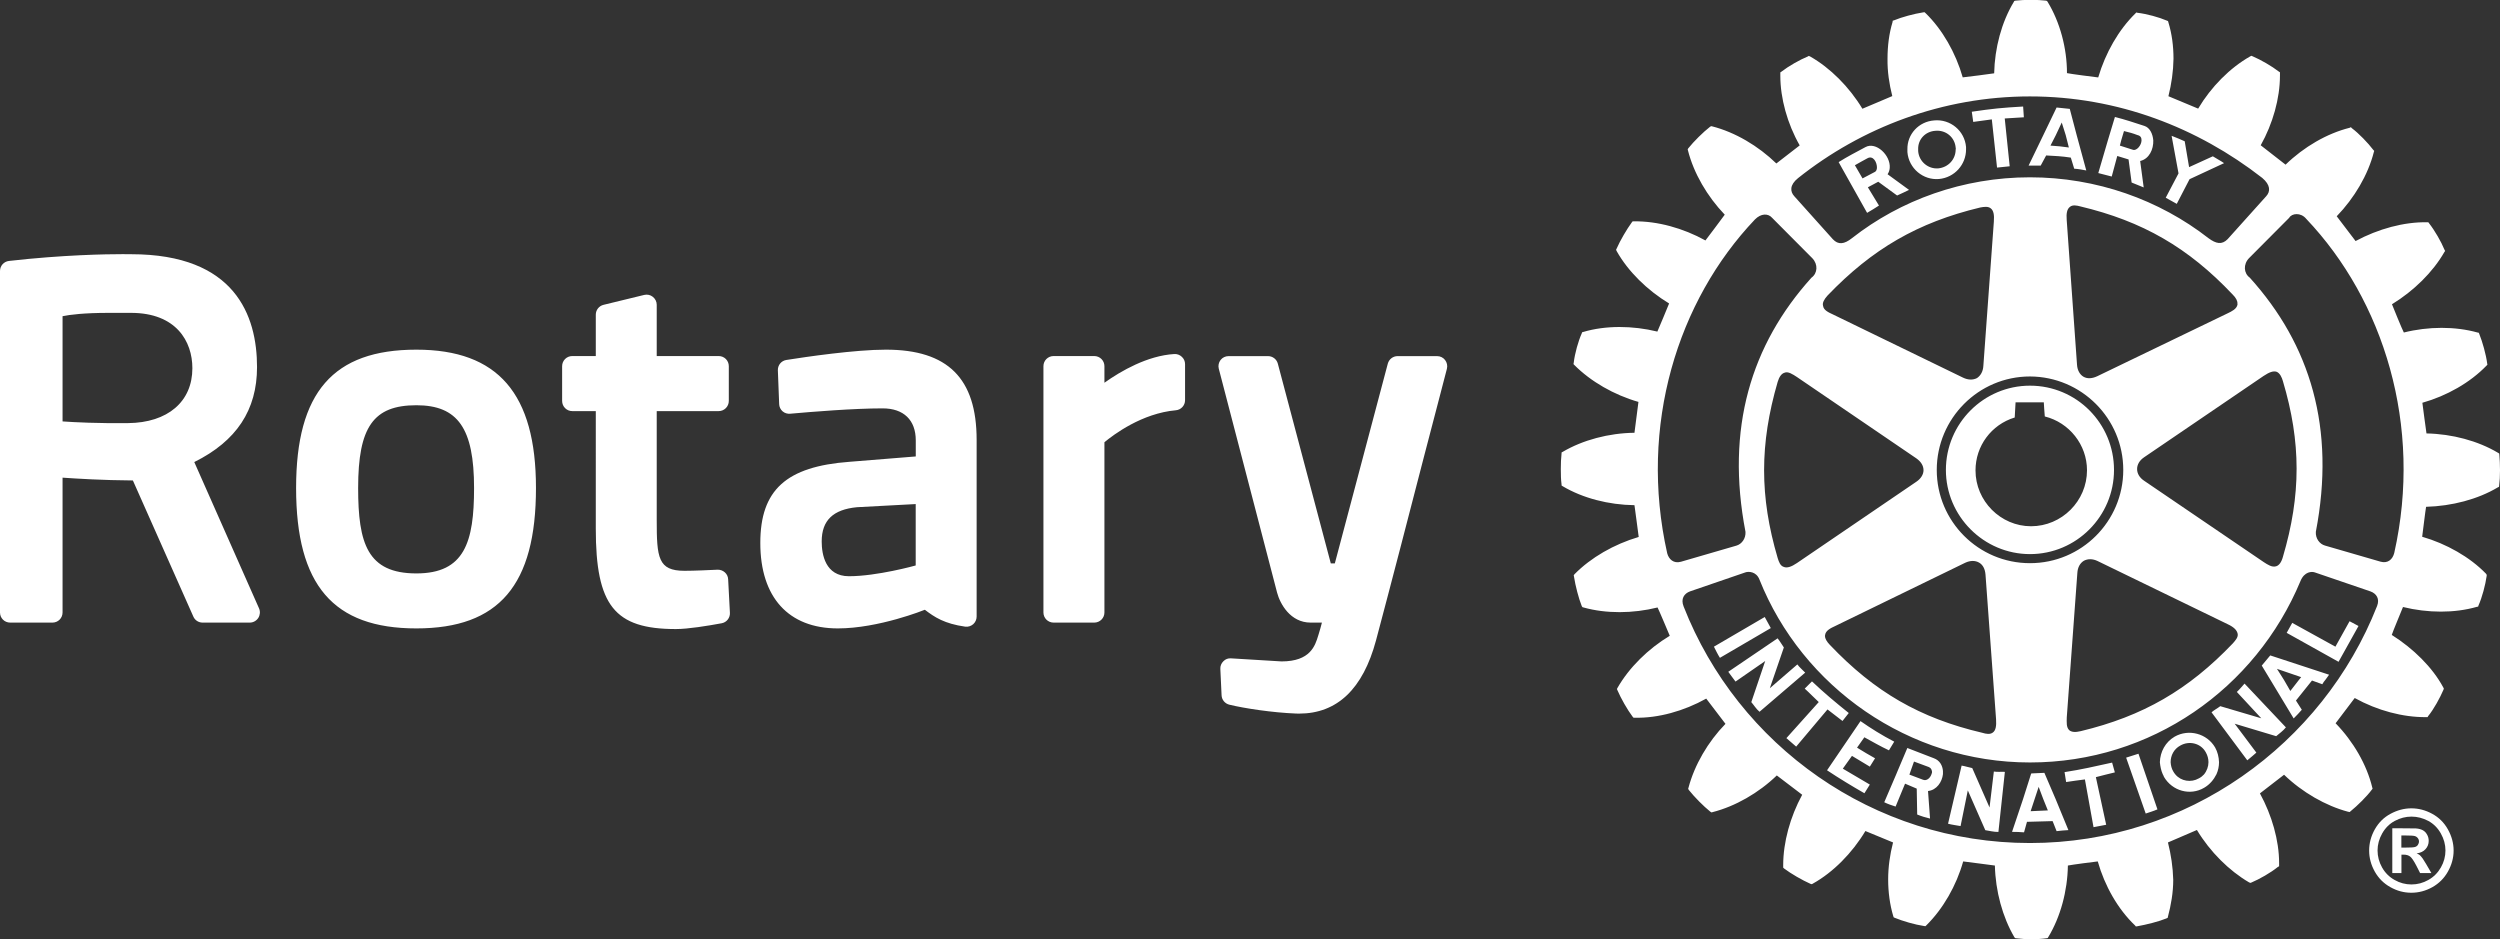 <?xml version="1.0" encoding="utf-8"?>
<!-- Generator: Adobe Illustrator 27.1.1, SVG Export Plug-In . SVG Version: 6.00 Build 0)  -->
<svg version="1.1" id="Layer_1" xmlns="http://www.w3.org/2000/svg" xmlns:xlink="http://www.w3.org/1999/xlink" x="0px" y="0px"
	 viewBox="0 0 383.23 144" style="enable-background:new 0 0 383.23 144;" xml:space="preserve">
<rect x="0" y="0" width="383.23" height="144" fill="#333333" stroke="none"/>
<style type="text/css">
	.st0{fill:#FFFFFF;}
</style>
<path class="st0" d="M111.62,88.81l0.27,5.13c0.04,0.77-0.5,1.46-1.26,1.6c-2.17,0.4-5.16,0.89-7.02,0.89
	c-9.41,0-12.28-3.6-12.28-15.4V63.02h-3.61c-0.86,0-1.55-0.7-1.55-1.56v-5.33c0-0.86,0.7-1.55,1.55-1.55h3.61v-6.34
	c0-0.72,0.49-1.34,1.18-1.51l6.24-1.52c0.46-0.11,0.95-0.01,1.32,0.29c0.38,0.3,0.6,0.74,0.6,1.22v7.86h9.5
	c0.86,0,1.55,0.69,1.55,1.55v5.33c0,0.86-0.69,1.56-1.55,1.56h-9.5v16.7c0,5.78,0.2,7.78,4.26,7.78c1.49,0,3.83-0.11,5.09-0.17
	C110.84,87.32,111.59,87.94,111.62,88.81 M82.16,74.81c0,14.88-5.66,21.52-18.34,21.52c-12.74,0-18.43-6.64-18.43-21.52
	c0-14.67,5.68-21.21,18.43-21.21C76.34,53.6,82.16,60.34,82.16,74.81 M72.67,74.81c0-9.14-2.48-12.69-8.84-12.69
	c-6.59,0-8.93,3.32-8.93,12.69c0,8.5,1.42,13.09,8.93,13.09C71.22,87.9,72.67,83.1,72.67,74.81 M221.52,55.19
	c-0.29-0.38-0.74-0.6-1.23-0.6h-6.05c-0.7,0-1.31,0.47-1.5,1.15l-8.12,30.62H204l-8.12-30.62c-0.18-0.68-0.8-1.15-1.5-1.15h-6.05
	c-0.48,0-0.94,0.22-1.23,0.6c-0.29,0.38-0.39,0.88-0.27,1.33l8.94,34.33c0.45,1.7,2.02,4.59,5.14,4.59h1.73
	c-0.15,0.57-0.31,1.19-0.48,1.71l-0.08,0.26c-0.48,1.58-1.21,3.98-5.63,3.98l-7.74-0.47c-0.44-0.04-0.86,0.12-1.17,0.44
	c-0.32,0.31-0.5,0.74-0.47,1.18l0.19,4.05c0.03,0.68,0.51,1.26,1.18,1.43c2.28,0.56,6.63,1.22,10.21,1.36
	c0.17,0.01,0.33,0.01,0.49,0.01c5.84,0,9.79-3.78,11.79-11.21c2.32-8.7,5.22-19.9,7.33-28.08c0.96-3.68,1.78-6.85,2.38-9.11
	l1.16-4.46C221.92,56.06,221.81,55.57,221.52,55.19 M39.71,93.26c0.21,0.48,0.16,1.03-0.12,1.47c-0.29,0.44-0.78,0.71-1.3,0.71
	h-7.24c-0.61,0-1.17-0.36-1.41-0.92l-9.27-20.87c-4.61-0.03-8.62-0.28-10.78-0.43v20.67c0,0.86-0.69,1.55-1.55,1.55H1.56
	C0.69,95.44,0,94.75,0,93.89V41.54c0-0.79,0.59-1.45,1.38-1.54c8.31-0.94,14.95-1.04,17.42-1.04c0.85,0,1.31,0.01,1.31,0.01
	c15.94,0,19.29,9.41,19.29,17.3c0,6.59-3.15,11.35-9.62,14.56L39.71,93.26z M20.08,47.96h-3.41c-3.81,0-5.98,0.28-7.08,0.51V64.6
	c1.82,0.13,5.33,0.31,10.04,0.26c6.09-0.06,9.86-3.29,9.86-8.42C29.49,52.34,27.02,47.96,20.08,47.96 M149.71,67.43v27.09
	c0,0.45-0.2,0.88-0.53,1.17c-0.35,0.3-0.8,0.43-1.23,0.37c-3.17-0.45-4.68-1.44-6.18-2.59c-0.06,0.03-7.08,2.86-13.34,2.86
	c-7.55,0-11.88-4.76-11.88-13.09c0-8.13,3.96-11.73,13.68-12.45l10.15-0.82v-2.46c0-3.12-1.85-4.91-5.08-4.91
	c-4.45,0-10.79,0.52-14.17,0.82c-0.42,0.04-0.85-0.09-1.17-0.37c-0.31-0.27-0.51-0.68-0.52-1.1l-0.2-5.18
	c-0.03-0.79,0.53-1.47,1.3-1.59c3.02-0.48,10.56-1.58,15.26-1.58C145.29,53.6,149.71,58,149.71,67.43 M131.37,77.75
	c-3.66,0.35-5.41,2.02-5.41,5.25c0,1.98,0.55,5.33,4.18,5.33c4.31,0,10.17-1.63,10.23-1.65v-9.41L131.37,77.75z M180.01,54.27
	c-4.12,0.25-8.18,2.6-10.71,4.4v-2.54c0-0.86-0.7-1.55-1.56-1.55h-6.23c-0.86,0-1.56,0.69-1.56,1.55v37.76
	c0,0.86,0.7,1.55,1.56,1.55h6.23c0.86,0,1.56-0.69,1.56-1.55v-26.1c1.41-1.17,5.76-4.44,10.95-4.9c0.8-0.07,1.41-0.74,1.41-1.54
	v-5.53c0-0.43-0.17-0.83-0.49-1.12C180.86,54.4,180.43,54.24,180.01,54.27"/>
<g>
	<path class="st0" d="M280.14,108.75l-4.8,5.7l-1.5-1.3l4.96-5.53c-0.79-0.73-1.39-1.38-2.15-2.06l1.11-1.11
		c1.89,1.79,3.55,3.17,5.64,4.85l-0.96,1.22C281.69,109.93,280.91,109.36,280.14,108.75 M270.52,94.58l-7.79,4.55
		c0.28,0.54,0.58,1.19,0.92,1.71l7.8-4.56C271.08,95.6,270.86,95.23,270.52,94.58 M275.52,101.85l-4.22,3.65l2.15-6.25
		c-0.38-0.54-0.56-0.91-0.96-1.4l-7.56,5.13c0.34,0.51,0.75,0.98,1.11,1.5l4.55-3.15l-2.13,6.3c0.37,0.42,0.74,1.05,1.26,1.48l7-6
		C276.33,102.69,275.86,102.32,275.52,101.85 M285.79,113.02c1.23,0.67,2.43,1.37,3.77,2l0.81-1.33c-1.86-0.96-3.61-2.06-5.17-3.15
		l-5.13,7.54c1.95,1.29,3.73,2.37,5.73,3.52l0.83-1.33l-4.14-2.44l1.4-1.96l2.74,1.65l0.8-1.28c-0.88-0.48-1.8-1.04-2.76-1.63
		L285.79,113.02z M311.18,84.94c-7.09,0-12.89-5.82-12.89-12.9c0-7.13,5.79-12.92,12.89-12.92c7.14,0,12.88,5.79,12.88,12.92
		C324.06,79.15,318.29,84.94,311.18,84.94 M311.34,80.67c4.71,0,8.58-3.87,8.58-8.58c0-3.91-2.72-7.32-6.47-8.25
		c-0.05-0.38-0.15-2.17-0.15-2.17h-4.33c0,0-0.1,1.94-0.13,2.33c-3.59,1.09-6.01,4.37-6.01,8.1
		C302.82,76.8,306.69,80.67,311.34,80.67 M292.39,23.32V22.9c-0.05-2.33,1.74-4.26,4.09-4.44c2.48-0.24,4.69,1.58,4.9,4.08v0.36
		c0,2.33-1.76,4.32-4.15,4.54C294.82,27.65,292.6,25.83,292.39,23.32 M294.04,23.16c0.12,1.61,1.54,2.78,3.09,2.65
		c1.53-0.16,2.66-1.38,2.66-2.91c0.05-0.08,0-0.16,0-0.26c-0.13-1.61-1.52-2.75-3.13-2.59c-1.53,0.11-2.68,1.32-2.62,2.86V23.16z
		 M312.82,25.39c-0.76-0.01-1.11-0.01-1.85-0.01l2.25-4.66l2.04-4.24l2.02,0.21l1.06,4.03l1.47,5.41c-0.68-0.13-1.21-0.23-1.85-0.27
		l-0.52-1.7c-1.34-0.21-2.54-0.27-3.78-0.33L312.82,25.39z M314.32,22.32c0.98,0.05,1.9,0.16,2.82,0.29l-0.48-1.89l-0.61-1.94
		l-0.91,1.94L314.32,22.32z M305.33,18.3l0.8,7.39l1.94-0.2l-0.76-7.33l2.93-0.18l-0.11-1.65c-3.28,0.19-4.62,0.32-7.87,0.8
		l0.22,1.56L305.33,18.3z M305.64,118.27l-0.66,5.51l-2.65-6.04c-0.62-0.12-1.01-0.28-1.63-0.38l-2.08,8.91
		c0.64,0.17,1.26,0.24,1.92,0.36l1.11-5.47l2.68,6.1c0.61,0.09,1.3,0.28,2.01,0.27l0.99-9.21
		C306.82,118.28,306.2,118.37,305.64,118.27 M358,99.13l-6.62-3.65l-0.85,1.53l7.95,4.44l3.06-5.49l-1.37-0.73L358,99.13z
		 M348.01,100.47l9.02,2.96c-0.21,0.27-0.38,0.52-0.57,0.79c-0.16,0.2-0.34,0.41-0.47,0.67l-1.58-0.57l-2.46,3.07l0.9,1.41
		c-0.37,0.42-0.78,0.87-1.25,1.33l-3.57-5.92l-1.32-2.18L348.01,100.47z M349.04,102.53l1.07,1.69l0.98,1.7l1.32-1.7l0.34-0.42
		L349.04,102.53z M339.56,114.58c0.38,0.68,0.57,1.46,0.6,2.26c0,0.62-0.13,1.26-0.39,1.84c-0.42,0.84-1.04,1.59-1.91,2.09
		c-2.12,1.24-4.86,0.5-6.14-1.68c-0.04-0.12-0.1-0.26-0.19-0.41c-0.26-0.58-0.38-1.22-0.44-1.84c0.05-1.6,0.84-3.08,2.27-3.92
		C335.52,111.7,338.3,112.43,339.56,114.58 M338.54,116.84c0-0.54-0.14-1.03-0.4-1.5c-0.75-1.4-2.53-1.85-3.92-1.05
		c-0.98,0.53-1.48,1.52-1.48,2.55c0.03,0.47,0.14,0.99,0.42,1.44c0.08,0.14,0.17,0.28,0.31,0.44c0.87,1.04,2.41,1.28,3.59,0.6
		c0.32-0.16,0.58-0.37,0.79-0.6C338.3,118.18,338.54,117.48,338.54,116.84 M342.89,106.07l3.75,4.04l-6.29-1.86
		c-0.52,0.4-0.88,0.54-1.34,0.94l5.48,7.36c0.47-0.36,0.95-0.81,1.39-1.18l-3.32-4.43l6.36,1.91c0.44-0.38,1.06-0.81,1.49-1.35
		l-6.34-6.71C343.72,105.18,343.33,105.66,342.89,106.07 M383.23,72.09c0,0.84-0.04,1.68-0.13,2.35l-0.02,0.18l-0.2,0.1
		c-3.06,1.82-7.02,2.86-10.98,2.97c-0.1,0.5-0.53,4.09-0.6,4.59c3.7,1.07,7.29,3.09,9.79,5.67l0.1,0.16v0.16
		c-0.2,1.41-0.7,3.3-1.25,4.53l-0.06,0.19l-0.18,0.03c-3.47,1-7.55,0.96-11.34,0.03c-0.18,0.47-1.58,3.8-1.72,4.28
		c3.31,2.09,6.24,4.97,7.89,8.04l0.09,0.17l-0.05,0.18c-0.52,1.22-1.48,2.99-2.35,4.05l-0.09,0.16h-0.22
		c-3.54,0.04-7.49-1.01-10.95-2.93c-0.31,0.41-2.62,3.46-2.93,3.87c2.72,2.8,4.78,6.35,5.62,9.85l0.05,0.18l-0.1,0.13
		c-0.79,1.07-2.24,2.49-3.29,3.34l-0.12,0.11l-0.26-0.05c-3.41-0.91-7.01-2.97-9.8-5.67c-0.41,0.31-3.27,2.54-3.7,2.86
		c1.83,3.35,2.94,7.2,2.94,10.69v0.48l-0.21,0.12c-1.05,0.85-2.8,1.86-4.05,2.38l-0.12,0.05l-0.21-0.07c-3.07-1.79-6-4.7-8.01-8.04
		c-0.48,0.21-3.96,1.7-4.44,1.91c0.47,1.86,0.76,3.8,0.81,5.73c0,1.94-0.34,3.88-0.81,5.64l-0.03,0.17l-0.19,0.1
		c-1.16,0.48-3.12,0.97-4.49,1.21l-0.21,0.03l-0.12-0.15c-2.64-2.51-4.66-6.08-5.72-9.82c-0.47,0.04-4.07,0.52-4.58,0.63
		c-0.06,3.91-1.14,7.88-3,10.96l-0.1,0.16l-0.21,0.03c-1.25,0.19-3.25,0.19-4.62,0l-0.17-0.03l-0.12-0.16
		c-1.8-3.08-2.88-7.04-2.97-10.96c-0.54-0.05-4.33-0.59-4.86-0.63c-1.04,3.71-3.08,7.26-5.65,9.8l-0.14,0.13l-0.21-0.03
		c-1.41-0.21-3.26-0.75-4.5-1.26l-0.15-0.07l-0.06-0.16c-0.53-1.75-0.79-3.71-0.79-5.65c0-1.9,0.27-3.81,0.75-5.67
		c-0.48-0.21-3.77-1.54-4.24-1.75c-2.03,3.39-4.96,6.34-8.05,8.06l-0.16,0.09l-0.2-0.05c-1.28-0.57-2.97-1.54-4.06-2.36l-0.13-0.13
		v-0.37c0-3.53,1.07-7.41,2.91-10.8c-0.41-0.32-3.47-2.64-3.89-2.96c-2.8,2.7-6.38,4.74-9.83,5.62l-0.18,0.05l-0.19-0.12
		c-1.05-0.85-2.41-2.22-3.27-3.3l-0.12-0.19l0.05-0.18c0.92-3.48,2.98-7.03,5.67-9.79c-0.31-0.42-2.62-3.42-2.95-3.87
		c-3.41,1.91-7.4,3.02-10.95,2.93h-0.19l-0.12-0.12c-0.83-1.1-1.82-2.85-2.35-4.09l-0.08-0.19l0.08-0.16c1.78-3.12,4.7-6,8.02-8
		c-0.21-0.51-1.63-3.87-1.87-4.34c-3.78,0.94-7.89,0.97-11.35,0l-0.17-0.05l-0.1-0.16c-0.47-1.17-0.98-3.13-1.19-4.51l-0.04-0.22
		l0.12-0.16c2.52-2.56,6.05-4.59,9.84-5.71c-0.04-0.53-0.6-4.34-0.65-4.87c-3.95-0.05-7.92-1.07-11.01-2.91l-0.16-0.1l-0.01-0.21
		c-0.09-0.64-0.11-1.48-0.11-2.33c0-0.83,0.03-1.64,0.11-2.33l0.01-0.21l0.16-0.08c3.09-1.82,7.06-2.88,11.01-2.93
		c0.08-0.52,0.55-4.23,0.61-4.73c-3.74-1.07-7.31-3.12-9.85-5.68l-0.11-0.12l0.04-0.2c0.16-1.42,0.7-3.33,1.23-4.51l0.06-0.17
		l0.19-0.05c3.42-1.01,7.55-0.98,11.34-0.05c0.21-0.46,1.6-3.8,1.8-4.31c-3.35-2.03-6.29-4.91-8.04-8.03l-0.09-0.2l0.09-0.19
		c0.55-1.25,1.54-2.94,2.32-4.01l0.13-0.16h0.21c3.58-0.05,7.54,1.04,10.95,2.93c0.32-0.38,2.64-3.53,2.96-3.95
		c-2.7-2.82-4.75-6.35-5.64-9.85l-0.04-0.15l0.07-0.15c0.87-1.09,2.3-2.5,3.35-3.32l0.17-0.1l0.16,0.03c3.52,0.9,7.07,3,9.84,5.69
		c0.4-0.32,3.17-2.45,3.58-2.77c-1.9-3.33-2.97-7.22-2.97-10.67v-0.52l0.18-0.12c1.04-0.81,2.79-1.82,4.05-2.33l0.13-0.08l0.21,0.09
		c3.08,1.75,5.99,4.66,8.01,8.01c0.49-0.18,4.09-1.75,4.58-1.94c-0.47-1.86-0.76-3.79-0.73-5.71c0-1.99,0.24-3.88,0.77-5.63
		l0.03-0.22l0.19-0.05c1.16-0.49,3.1-1.01,4.46-1.22l0.22-0.03l0.16,0.14c2.57,2.5,4.62,6.07,5.7,9.85
		c0.53-0.05,4.31-0.53,4.82-0.62c0.08-3.88,1.14-7.85,3-10.93l0.08-0.16l0.19-0.05c1.36-0.16,3.35-0.16,4.66,0l0.17,0.05l0.11,0.16
		c1.87,3.08,2.95,7.05,2.95,10.9c0.57,0.13,4.26,0.6,4.79,0.66c1.11-3.77,3.14-7.32,5.72-9.83l0.12-0.13l0.17,0.05
		c1.41,0.16,3.31,0.68,4.54,1.21l0.15,0.06l0.06,0.21c0.53,1.73,0.78,3.61,0.78,5.57c-0.03,1.93-0.31,3.88-0.78,5.74
		c0.47,0.19,4.06,1.7,4.56,1.9c1.99-3.34,4.86-6.24,7.98-8.01l0.18-0.09l0.19,0.08c1.23,0.52,2.96,1.52,4.03,2.35l0.16,0.1v0.48
		c0,3.54-1.1,7.41-2.95,10.71c0.4,0.31,3.37,2.63,3.81,2.97c2.8-2.72,6.35-4.79,9.85-5.66l0.16-0.09l0.15,0.16
		c1.05,0.78,2.48,2.26,3.28,3.32l0.15,0.16l-0.06,0.18c-0.89,3.5-3,7.06-5.69,9.84c0.31,0.43,2.55,3.37,2.89,3.8
		c3.48-1.87,7.42-2.95,10.99-2.88h0.16l0.12,0.16c0.87,1.11,1.86,2.83,2.34,4.01l0.12,0.23l-0.12,0.17c-1.77,3.09-4.69,5.95-8.03,8
		c0.2,0.51,1.56,3.86,1.82,4.33c3.75-0.94,7.87-0.96,11.29,0l0.2,0.04l0.08,0.2c0.48,1.19,1.03,3.12,1.21,4.53l0.03,0.17l-0.14,0.14
		c-2.51,2.6-6.08,4.63-9.83,5.69c0.07,0.52,0.54,4.18,0.63,4.7c3.95,0.08,7.89,1.14,10.95,2.96l0.2,0.12l0.02,0.19
		C383.19,70.42,383.23,71.23,383.23,72.09 M275.05,30.08l5.91,6.59c0.83,0.89,1.74,0.78,2.93-0.16c7.47-5.86,17.06-9.33,27.28-9.33
		c10.23,0,19.82,3.45,27.37,9.33c1.18,0.87,2.06,1.04,2.93,0.16l5.92-6.59c0.67-0.73,0.67-1.73-0.61-2.81
		c-9.92-7.72-22.16-12.49-35.62-12.49c-13.38,0-25.8,4.77-35.54,12.53C274.33,28.35,274.39,29.36,275.05,30.08 M275.45,57.79
		c-0.65-0.42-1.35-0.9-1.91-0.65c-0.46,0.14-0.8,0.62-1.04,1.41c-2.77,9.52-2.77,17.58,0,26.98c0.19,0.61,0.4,1.22,0.96,1.38
		c0.46,0.19,1.13,0,2-0.6l18.31-12.47c0.68-0.46,1.09-1.11,1.09-1.76c0-0.71-0.41-1.33-1.09-1.81L275.45,57.79z M279.46,46.88
		c0.08,0.67,0.84,1.01,1.51,1.32l19.95,9.69c0.79,0.38,1.53,0.38,2.13,0.07c0.56-0.37,0.93-1.01,0.98-1.85l1.61-22.13
		c0.09-1.07-0.06-1.7-0.45-2.02c-0.42-0.36-1.05-0.26-1.65-0.15c-9.56,2.3-16.53,6.34-23.4,13.5
		C279.59,45.92,279.33,46.45,279.46,46.88 M279.75,97.49c0,0.38,0.26,0.85,0.74,1.35c6.87,7.23,13.83,11.25,23.38,13.49
		c0.61,0.19,1.21,0.28,1.63-0.05c0.43-0.32,0.55-0.99,0.48-2.03c0-0.03-1.62-22.18-1.62-22.18c-0.07-0.84-0.39-1.48-0.97-1.82
		c-0.6-0.35-1.34-0.35-2.13,0.01l-19.93,9.7c-0.7,0.32-1.45,0.69-1.55,1.34C279.77,97.34,279.75,97.43,279.75,97.49 M311.18,86.33
		c7.89,0,14.3-6.4,14.3-14.29s-6.41-14.3-14.3-14.33c-7.89,0-14.29,6.44-14.29,14.33S303.29,86.33,311.18,86.33 M317.22,111.95
		c0.34,0.27,0.89,0.34,1.74,0.13c9.53-2.29,16.52-6.33,23.33-13.47c0.41-0.47,0.85-0.96,0.72-1.49c-0.12-0.52-0.56-0.98-1.49-1.42
		L321.54,86c-0.76-0.36-1.49-0.36-2.1-0.04c-0.59,0.37-0.95,1-1,1.88l-1.62,22.12C316.81,110.68,316.72,111.51,317.22,111.95
		 M347.02,86.17c0.59,0.38,1.28,0.85,1.91,0.63c0.42-0.13,0.79-0.59,1.02-1.43c2.8-9.48,2.8-17.58,0-26.95
		c-0.17-0.59-0.45-1.2-0.94-1.42c-0.5-0.18-1.12,0.03-2.02,0.63L328.67,70.1c-0.71,0.48-1.07,1.13-1.07,1.8
		c0,0.67,0.36,1.32,1.07,1.79L347.02,86.17z M342.98,46.52c0.02-0.38-0.21-0.86-0.74-1.38c-6.81-7.2-13.8-11.23-23.38-13.51
		c-0.54-0.14-1.16-0.27-1.58,0.1c-0.43,0.34-0.55,1.01-0.47,2l1.58,22.18c0.05,0.84,0.43,1.51,0.99,1.84
		c0.62,0.35,1.35,0.28,2.12-0.08l19.98-9.64c0.64-0.31,1.37-0.65,1.51-1.33C342.98,46.66,343,46.61,342.98,46.52 M257.68,86.11
		l8.5-2.47c0.8-0.23,1.45-1.07,1.39-2.11c-3.05-15.84,0.83-28.67,10.11-38.96c0.94-0.67,1.04-2.04,0.14-2.98l-6.18-6.21
		c-0.6-0.69-1.69-0.69-2.63,0.27c-11.85,12.47-17.83,31.6-13.44,51.17C255.82,85.74,256.56,86.43,257.68,86.11 M363.38,90.66
		l-8.52-2.91c-0.45-0.17-1.61-0.17-2.22,1.33c-6.88,16.51-22.91,27.8-41.46,27.8c-18.58,0-34.9-11.56-41.48-28.06
		c-0.49-1.24-1.69-1.24-2.14-1.08l-8.48,2.91c-0.92,0.33-1.47,1.15-0.99,2.33c8.33,21.25,29.03,36.25,53.09,36.25
		c24.05,0,44.85-15.1,53.21-36.34C364.82,91.79,364.29,90.99,363.38,90.66 M353.53,33.55c-0.83-1.02-2.22-0.87-2.62-0.16l-6.16,6.19
		c-0.9,0.94-0.81,2.31,0.12,2.98c9.3,10.29,13.18,23.1,10.13,38.96c-0.07,1.04,0.59,1.88,1.4,2.11l8.52,2.47
		c1.13,0.32,1.86-0.37,2.1-1.34C371.4,65.24,365.4,46.04,353.53,33.55 M333.68,31.25l1.96-3.78l5.29-2.46
		c-0.56-0.4-1.16-0.68-1.72-1.05l-3.64,1.66l-0.67-3.96c-0.76-0.36-1.22-0.52-2.01-0.84l1.06,5.76l-1.96,3.73L333.68,31.25z
		 M323.77,116.9c-2.64,0.58-4.67,1.06-7.29,1.46l0.24,1.52c0.97-0.15,1.85-0.27,2.88-0.4l1.32,7.32l1.94-0.37l-1.58-7.3
		c1-0.25,1.92-0.5,2.91-0.73L323.77,116.9z M297.84,118.18v0.49c-0.14,1.21-0.96,2.44-2.29,2.59l0.31,4.22
		c-0.62-0.14-1.31-0.35-1.97-0.62l-0.07-3.97l-1.79-0.76l-1.45,3.51c-0.59-0.19-1.17-0.38-1.74-0.66l1.83-4.27l0.22-0.53l1.49-3.52
		l4.06,1.57C297.36,116.56,297.77,117.36,297.84,118.18 M296.14,118.18c-0.05-0.25-0.16-0.46-0.47-0.6l-2.27-0.84l-0.51,1.44
		l-0.18,0.53l-0.02,0.03l2.07,0.78c0.57,0.25,1.12-0.25,1.31-0.81C296.14,118.56,296.2,118.37,296.14,118.18 M323.71,27.06
		c-0.73-0.21-1.26-0.3-2.06-0.53l1.47-5.02l1.08-3.58c1.55,0.39,3.03,0.89,4.51,1.37c0.84,0.26,1.28,1.2,1.37,2.21
		c0.05,1.37-0.62,2.85-2.01,3.17l0.54,4.05c-0.65-0.27-1.13-0.47-1.85-0.75l-0.47-3.54l-1.73-0.53L323.71,27.06z M324.96,22.32
		l2.03,0.65c0.55,0.16,1.29-0.71,1.29-1.47c0-0.36-0.12-0.68-0.61-0.79c-0.75-0.29-1.26-0.42-2.08-0.62l-0.42,1.41L324.96,22.32z
		 M315.11,122.49l1.96,4.76c-0.64,0.03-1.24,0.09-1.81,0.16l-0.61-1.54l-3.93,0.11l-0.45,1.61c-0.63-0.05-1.21-0.07-1.84-0.07
		l1.69-5.03l1.21-3.81l0.06-0.12l2-0.09l0.1,0.24L315.11,122.49z M313.92,124.23l-0.7-1.73l-0.71-1.88l-0.62,1.88l-0.61,1.85
		L313.92,124.23z M325.92,116.14l3,8.57c0.58-0.2,1.21-0.38,1.8-0.64l-2.91-8.53C327.01,115.81,326.64,115.92,325.92,116.14
		 M282.35,25.75l-0.5-0.9c1.32-0.84,2.74-1.56,4.11-2.3c1.61-0.89,3.88,1.26,3.72,3.2c-0.03,0.34-0.12,0.65-0.33,0.96l3.29,2.4
		c-0.62,0.29-1.09,0.54-1.83,0.86l-2.89-2.11l-1.59,0.85l1.7,2.8c-0.66,0.42-1.05,0.68-1.82,1.12L282.35,25.75z M284.34,25.33
		l0.25,0.43l0.92,1.59l1.9-1c0.18-0.09,0.28-0.31,0.31-0.59c0.04-0.86-0.58-2.02-1.49-1.48C285.54,24.64,285.11,24.9,284.34,25.33"
		/>
	<g>
		<path class="st0" d="M368.12,129.93h0.56c0.81,0,1.31-0.03,1.5-0.09c0.2-0.05,0.35-0.16,0.46-0.32c0.1-0.16,0.17-0.34,0.17-0.52
			c0-0.2-0.06-0.37-0.17-0.51c-0.11-0.15-0.27-0.27-0.47-0.33c-0.2-0.06-0.7-0.09-1.5-0.09h-0.56V129.93z M366.72,133.84v-6.87h1.4
			c1.31,0,2.04,0.01,2.2,0.02c0.46,0.03,0.83,0.14,1.08,0.28c0.26,0.14,0.47,0.35,0.64,0.65c0.18,0.3,0.26,0.63,0.26,0.98
			c0,0.5-0.17,0.92-0.49,1.27c-0.32,0.36-0.78,0.57-1.36,0.65c0.21,0.08,0.37,0.17,0.48,0.26c0.11,0.1,0.26,0.27,0.46,0.54
			c0.05,0.06,0.22,0.34,0.51,0.82l0.81,1.39h-1.73l-0.57-1.12c-0.39-0.75-0.71-1.22-0.96-1.41c-0.25-0.19-0.58-0.29-0.97-0.29h-0.36
			v2.82H366.72z M369.66,125.18c-0.89,0-1.74,0.22-2.56,0.66c-0.82,0.44-1.46,1.09-1.93,1.92c-0.47,0.83-0.71,1.7-0.71,2.61
			c0,0.91,0.23,1.78,0.69,2.6c0.46,0.82,1.1,1.46,1.92,1.92c0.82,0.47,1.69,0.69,2.59,0.69c0.91,0,1.77-0.23,2.59-0.69
			c0.82-0.46,1.46-1.11,1.92-1.92c0.47-0.82,0.7-1.69,0.7-2.6c0-0.91-0.24-1.78-0.71-2.61c-0.47-0.84-1.11-1.48-1.92-1.92
			C371.41,125.4,370.54,125.18,369.66,125.18 M369.64,123.91c1.11,0,2.17,0.28,3.2,0.84c1.01,0.55,1.82,1.34,2.4,2.38
			c0.58,1.03,0.88,2.12,0.88,3.25c0,1.13-0.3,2.2-0.87,3.22c-0.57,1.02-1.37,1.82-2.38,2.39c-1.02,0.57-2.1,0.86-3.23,0.86
			c-1.12,0-2.19-0.28-3.22-0.86c-1.02-0.57-1.82-1.37-2.39-2.39c-0.57-1.02-0.86-2.09-0.86-3.22c0-1.13,0.29-2.22,0.87-3.25
			c0.59-1.04,1.38-1.83,2.41-2.38C367.47,124.2,368.54,123.91,369.64,123.91"/>
	</g>
</g>
</svg>
